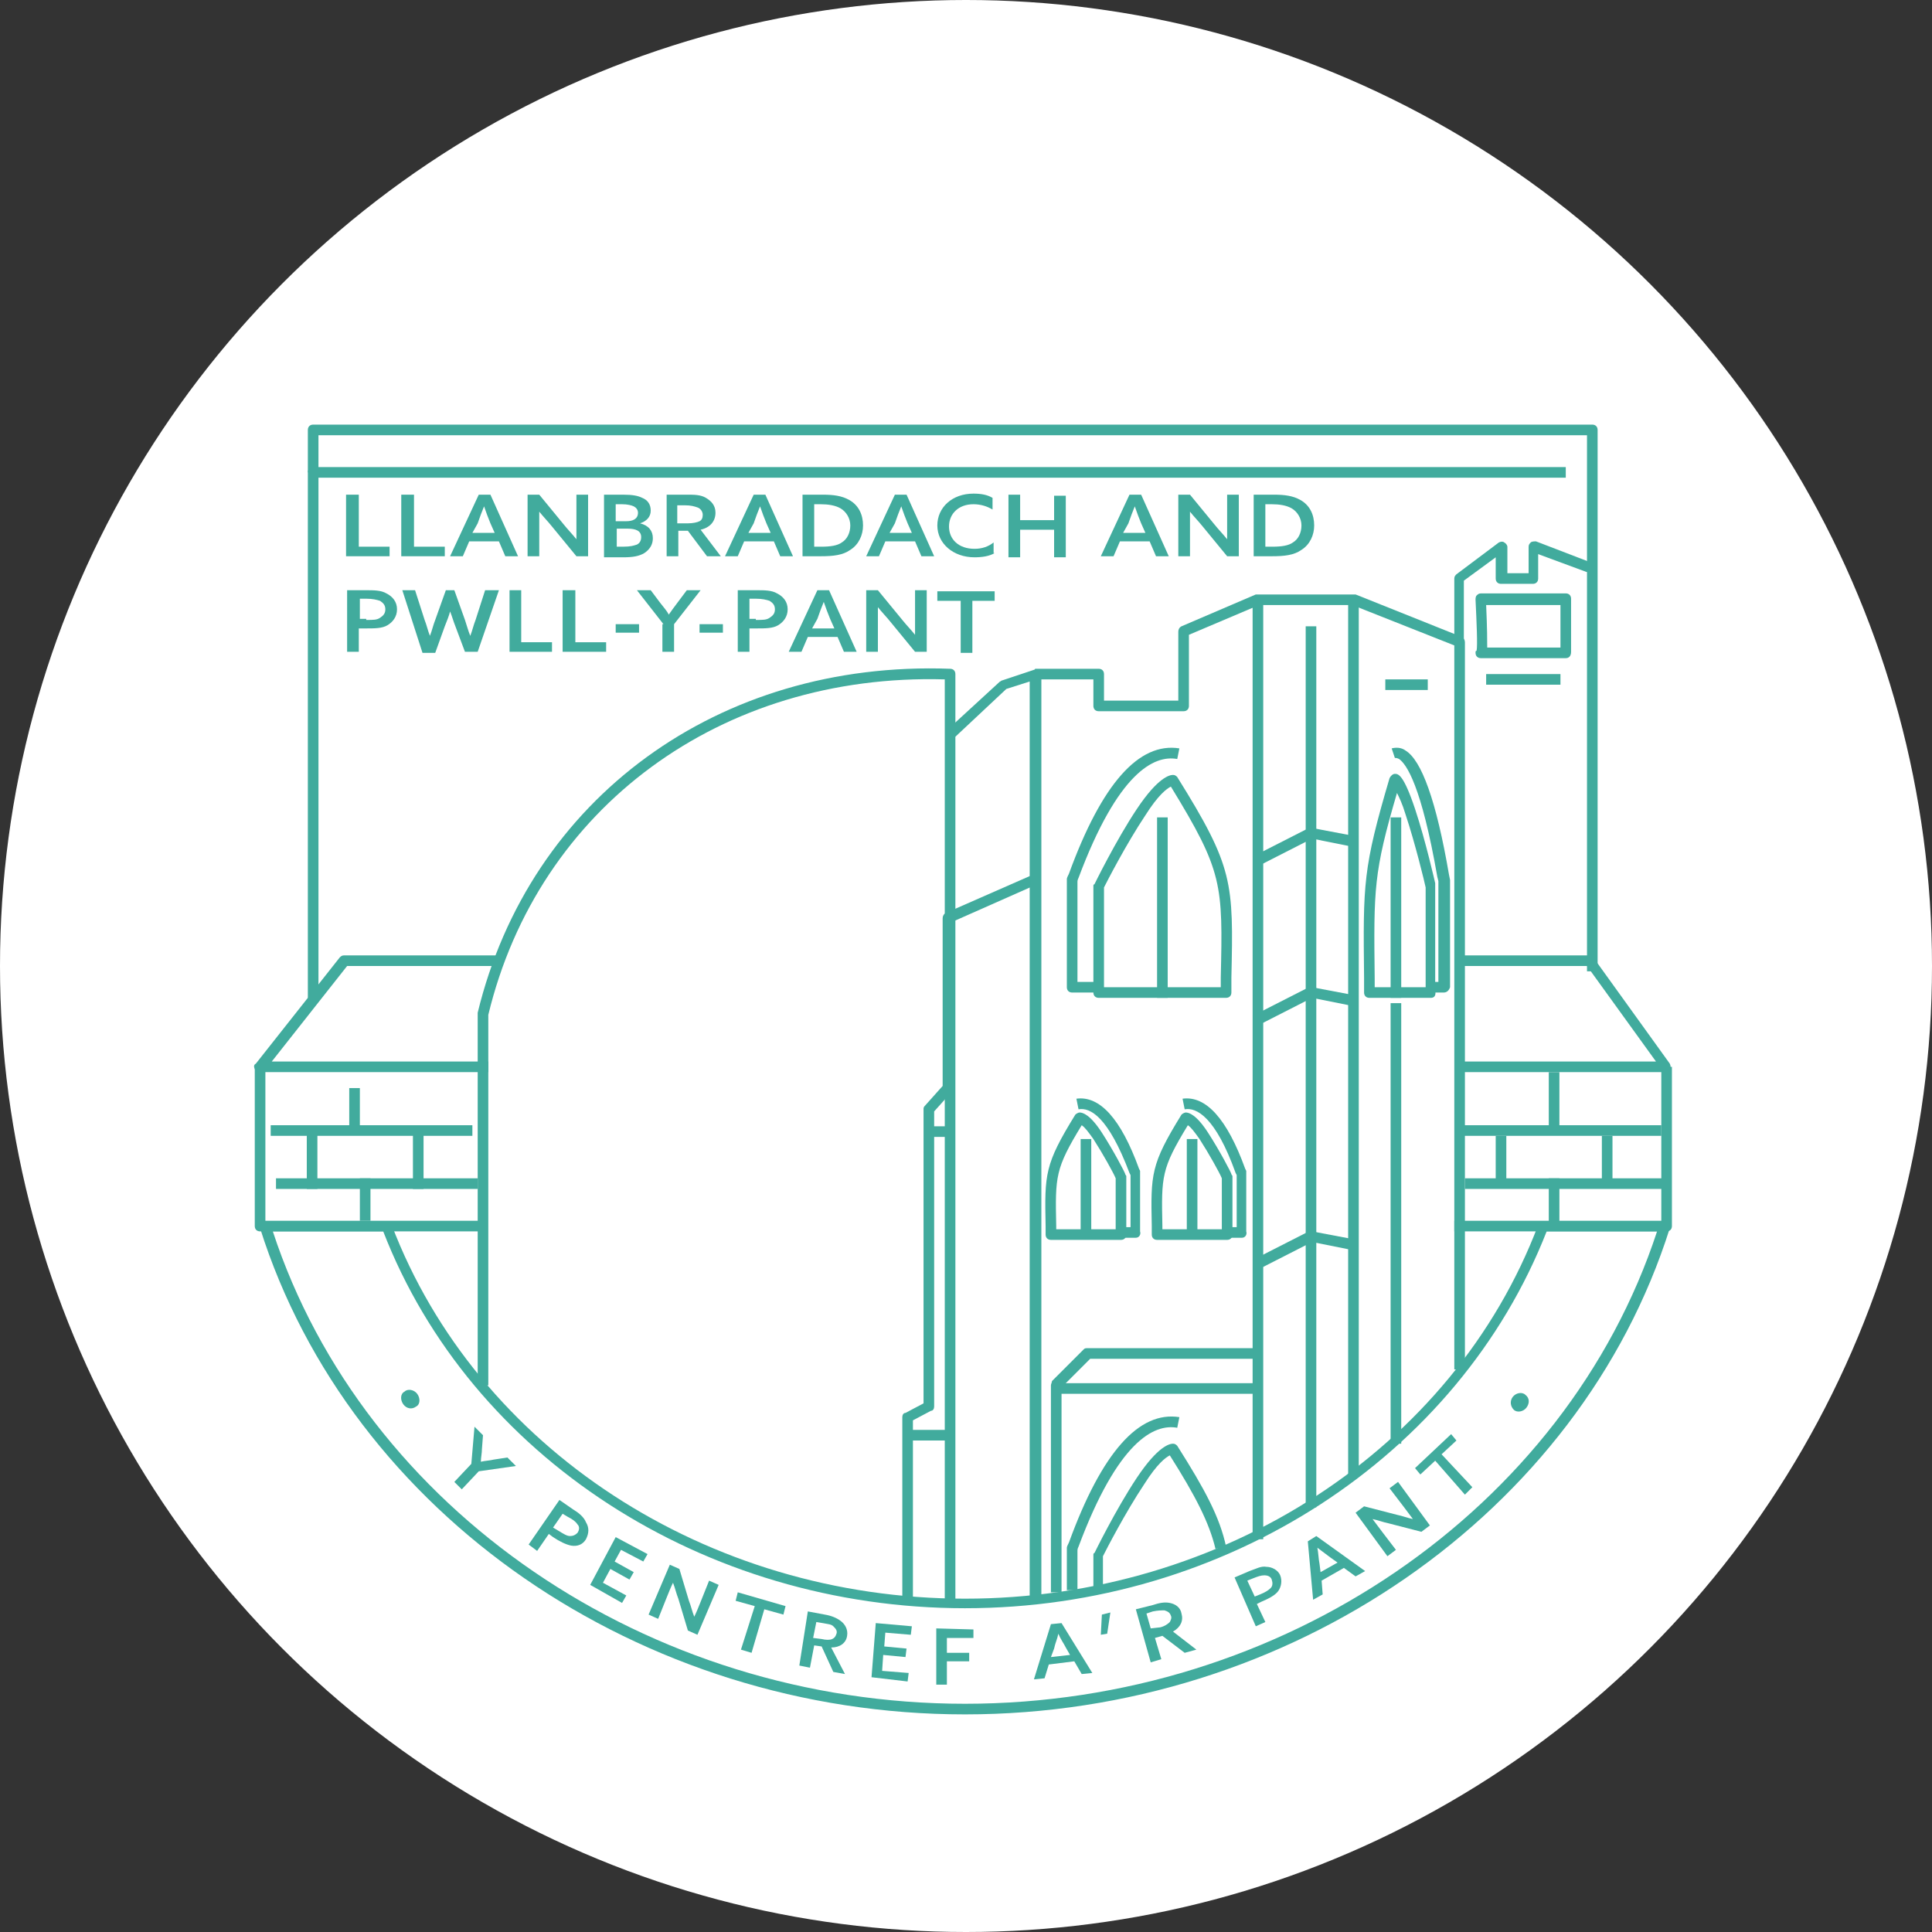 <?xml version="1.0" encoding="utf-8"?>
<!-- Generator: Adobe Illustrator 24.2.0, SVG Export Plug-In . SVG Version: 6.00 Build 0)  -->
<svg version="1.1" id="Layer_1" xmlns="http://www.w3.org/2000/svg" xmlns:xlink="http://www.w3.org/1999/xlink" x="0px" y="0px"
	 viewBox="0 0 182 182" style="enable-background:new 0 0 182 182;" xml:space="preserve">
<rect x="0" y="0" width="182" height="182" fill="#333333" stroke="none"/>
<style type="text/css">
	.st0{fill:#FFFFFF;}
	.st1{fill:#41AB9D;}
</style>
<circle class="st0" cx="91" cy="91" r="91"/>
<g>
	<g>
		<path class="st1" d="M30,94h-1V44.5c0-0.3,0.2-0.5,0.5-0.5h118v1H30V94z"/>
	</g>
	<g>
		<path class="st1" d="M157,101h-19.5v-1H156l-6.5-9h-12.1v-1h12.3c0.2,0,0.3,0.1,0.4,0.2l7.2,10c0.1,0.2,0.1,0.4,0,0.5
			C157.4,100.9,157.2,101,157,101z"/>
	</g>
	<g>
		<path class="st1" d="M46,101H24.5c-0.2,0-0.4-0.1-0.5-0.3s-0.1-0.4,0.1-0.5l7.9-10c0.1-0.1,0.2-0.2,0.4-0.2H47v1H32.7l-7.1,9H46
			V101z"/>
	</g>
	<g>
		<path class="st1" d="M45.5,116h-21c-0.3,0-0.5-0.2-0.5-0.5v-15h1V115h20.5V116z"/>
	</g>
	<g>
		<path class="st1" d="M157,116h-20v-1h19.5v-14.5h1v15C157.5,115.8,157.3,116,157,116z"/>
	</g>
	<g>
		<path class="st1" d="M150.5,91.5h-1V41H30v3.5h-1v-4c0-0.3,0.2-0.5,0.5-0.5H150c0.3,0,0.5,0.2,0.5,0.5V91.5z"/>
	</g>
	<g>
		<rect x="25.5" y="106" class="st1" width="19" height="1"/>
	</g>
	<g>
		<rect x="26" y="111" class="st1" width="19" height="1"/>
	</g>
	<g>
		<rect x="137.5" y="106" class="st1" width="19" height="1"/>
	</g>
	<g>
		<rect x="138" y="111" class="st1" width="19" height="1"/>
	</g>
	<g>
		<rect x="32.9" y="102.5" class="st1" width="1" height="4.1"/>
	</g>
	<g>
		<rect x="145.9" y="101" class="st1" width="1" height="5.6"/>
	</g>
	<g>
		<rect x="140.9" y="107" class="st1" width="1" height="4.6"/>
	</g>
	<g>
		<rect x="150.9" y="107" class="st1" width="1" height="4.6"/>
	</g>
	<g>
		<rect x="145.9" y="111" class="st1" width="1" height="4.6"/>
	</g>
	<g>
		<rect x="38.9" y="106.5" class="st1" width="1" height="5.5"/>
	</g>
	<g>
		<rect x="28.9" y="106.5" class="st1" width="1" height="5.5"/>
	</g>
	<g>
		<rect x="33.9" y="111" class="st1" width="1" height="4"/>
	</g>
	<g>
		<path class="st1" d="M90,151h-1V64c-21.1-0.6-38.3,12.1-43,31.6v34.9h-1v-35c0,0,0-0.1,0-0.1C49.9,75.2,67.7,62.2,89.5,63
			c0.3,0,0.5,0.2,0.5,0.5V151z"/>
	</g>
	<g>
		<path class="st1" d="M98,151h-1V64.2l-2.2,0.7L90,69.4l-0.7-0.7l4.9-4.5c0.1,0,0.1-0.1,0.2-0.1l3-1c0.2-0.1,0.3,0,0.5,0.1
			c0.1,0.1,0.2,0.2,0.2,0.4V151z"/>
	</g>
	<g>
		<path class="st1" d="M138,129h-1V60.8l-9.6-3.8h-8.8l-6.6,2.8v6.7c0,0.3-0.2,0.5-0.5,0.5h-8c-0.3,0-0.5-0.2-0.5-0.5V64h-5.5v-1h6
			c0.3,0,0.5,0.2,0.5,0.5V66h7v-6.5c0-0.2,0.1-0.4,0.3-0.5l7-3c0.1,0,0.1,0,0.2,0h9c0.1,0,0.1,0,0.2,0l10,4c0.2,0.1,0.3,0.3,0.3,0.5
			V129z"/>
	</g>
	<g>
		<path class="st1" d="M86,151h-1v-17.5c0-0.2,0.1-0.4,0.3-0.4l1.7-0.9v-27.7c0-0.1,0-0.2,0.1-0.3l1.7-1.9V86.5
			c0-0.2,0.1-0.4,0.3-0.5l8.2-3.6l0.4,0.9l-7.9,3.5v15.7c0,0.1,0,0.2-0.1,0.3l-1.7,1.9v27.8c0,0.2-0.1,0.4-0.3,0.4l-1.7,0.9V151z"/>
	</g>
	<g>
		<rect x="85.5" y="134.7" class="st1" width="3.9" height="1"/>
	</g>
	<g>
		<rect x="87.4" y="106.1" class="st1" width="1.9" height="1"/>
	</g>
	<g>
		<rect x="123" y="59" class="st1" width="1" height="83"/>
	</g>
	<g>
		<rect x="127" y="56.5" class="st1" width="1" height="82.5"/>
	</g>
	<g>
		<rect x="118" y="56.5" class="st1" width="1" height="88.5"/>
	</g>
	<g>
		<path class="st1" d="M118.5,96.6l-0.5-0.9l5.3-2.7c0.1,0,0.2-0.1,0.3,0l3.7,0.7l-0.2,1l-3.5-0.7L118.5,96.6z"/>
	</g>
	<g>
		<path class="st1" d="M118.5,119.6l-0.5-0.9l5.3-2.7c0.1,0,0.2-0.1,0.3,0l3.7,0.7l-0.2,1l-3.5-0.7L118.5,119.6z"/>
	</g>
	<g>
		<path class="st1" d="M118.5,81.6l-0.5-0.9l5.3-2.7c0.1,0,0.2-0.1,0.3,0l3.7,0.7l-0.2,1l-3.5-0.7L118.5,81.6z"/>
	</g>
	<g>
		<rect x="131" y="94.5" class="st1" width="1" height="41.5"/>
	</g>
	<g>
		<path class="st1" d="M100,150h-1v-19.5c0-0.1,0.1-0.3,0.1-0.4l3-3c0.1-0.1,0.2-0.1,0.4-0.1h15.7v1h-15.5l-2.7,2.7V150z"/>
	</g>
	<g>
		<rect x="99.5" y="130.3" class="st1" width="19.2" height="1"/>
	</g>
	<g>
		<path class="st1" d="M138,60.5h-1v-6c0-0.2,0.1-0.3,0.2-0.4l4-3c0.2-0.1,0.4-0.1,0.5,0c0.2,0.1,0.3,0.3,0.3,0.4V54h2v-2.5
			c0-0.2,0.1-0.3,0.2-0.4c0.1-0.1,0.3-0.1,0.5-0.1l5.2,2l-0.4,0.9l-4.6-1.7v2.3c0,0.3-0.2,0.5-0.5,0.5h-3c-0.3,0-0.5-0.2-0.5-0.5v-2
			l-3,2.2V60.5z"/>
	</g>
	<g>
		<rect x="140" y="63.5" class="st1" width="7" height="1"/>
	</g>
	<g>
		<rect x="130.5" y="64" class="st1" width="4" height="1"/>
	</g>
	<g>
		<path class="st1" d="M147.5,62h-8c-0.3,0-0.5-0.2-0.5-0.5c0-0.1,0-0.2,0.1-0.2c0.1-0.5,0-2.7-0.1-4.8c0-0.1,0-0.3,0.1-0.4
			c0.1-0.1,0.2-0.2,0.4-0.2h8c0.3,0,0.5,0.2,0.5,0.5v5C148,61.8,147.8,62,147.5,62z M140.1,61h6.9v-4h-7
			C140.1,59.2,140.1,60.4,140.1,61z"/>
	</g>
	<g>
		<path class="st1" d="M115.5,94h-12c-0.3,0-0.5-0.2-0.5-0.5v-10c0-0.1,0-0.2,0.1-0.2c0,0,2-4.1,4-7.1c2-3,3.1-3.2,3.4-3.2
			c0.2,0,0.3,0.1,0.4,0.2c5.3,8.5,5.3,9.9,5.1,18.9l0,1.4C116,93.8,115.8,94,115.5,94z M104,93h11l0-0.9c0.2-8.8,0.2-10-4.7-18
			c-0.4,0.2-1.2,0.8-2.4,2.7c-1.8,2.7-3.6,6.2-3.9,6.8V93z"/>
	</g>
	<g>
		<path class="st1" d="M103.5,93.5H101c-0.3,0-0.5-0.2-0.5-0.5V83c0-0.1,0-0.1,0-0.2c0-0.1,0.1-0.3,0.2-0.5
			c3.1-8.5,6.6-12.4,10.4-11.8l-0.2,1c-2.2-0.4-5.6,1.3-9.3,11.2c-0.1,0.2-0.1,0.3-0.1,0.4v9.4h2V93.5z"/>
	</g>
	<g>
		<path class="st1" d="M104,150h-1v-3.5c0-0.1,0-0.2,0.1-0.2c0,0,2-4.1,4-7.1c2-3,3.1-3.2,3.4-3.2c0.2,0,0.3,0.1,0.4,0.2
			c2.6,4.1,4,6.7,4.6,9.5l-1,0.2c-0.6-2.5-1.9-5-4.3-8.8c-0.4,0.2-1.2,0.8-2.4,2.7c-1.8,2.7-3.6,6.2-3.9,6.8V150z"/>
	</g>
	<g>
		<path class="st1" d="M101.5,149.8h-1V146c0-0.1,0-0.1,0-0.2c0-0.1,0.1-0.3,0.2-0.5c3.1-8.5,6.6-12.4,10.4-11.8l-0.2,1
			c-2.2-0.4-5.6,1.3-9.3,11.2c-0.1,0.2-0.1,0.3-0.1,0.4V149.8z"/>
	</g>
	<g>
		<rect x="109" y="77" class="st1" width="1" height="17"/>
	</g>
	<g>
		<path class="st1" d="M115.6,116.8H109c-0.3,0-0.5-0.2-0.5-0.5l0-0.8c-0.1-4.9-0.1-5.8,2.8-10.5c0.1-0.1,0.3-0.2,0.4-0.2
			c0.3,0,1,0.2,2.1,1.9c1.1,1.7,2.2,3.8,2.2,3.9c0,0.1,0.1,0.1,0.1,0.2v5.5C116.1,116.6,115.9,116.8,115.6,116.8z M109.5,115.8h5.6
			V111c-0.2-0.5-1.2-2.3-2.1-3.7c-0.5-0.7-0.8-1.1-1.1-1.3c-2.5,4.1-2.5,4.8-2.4,9.5L109.5,115.8z"/>
	</g>
	<g>
		<path class="st1" d="M117,116.6h-1.4v-1h0.9v-4.9l-0.1-0.2c-1.9-5.3-3.7-6.2-4.8-6l-0.2-1c2.2-0.3,4.2,1.9,5.9,6.6l0.1,0.2
			c0,0.1,0,0.1,0,0.2v5.5C117.5,116.3,117.3,116.6,117,116.6z"/>
	</g>
	<g>
		<rect x="111.8" y="107.3" class="st1" width="1" height="9.3"/>
	</g>
	<g>
		<path class="st1" d="M105.6,116.8H99c-0.3,0-0.5-0.2-0.5-0.5l0-0.8c-0.1-4.9-0.1-5.8,2.8-10.5c0.1-0.1,0.3-0.2,0.4-0.2
			c0.3,0,1,0.2,2.1,1.9c1.1,1.7,2.2,3.8,2.2,3.9c0,0.1,0.1,0.1,0.1,0.2v5.5C106.1,116.6,105.9,116.8,105.6,116.8z M99.5,115.8h5.6
			V111c-0.2-0.5-1.2-2.3-2.1-3.7c-0.5-0.7-0.8-1.1-1.1-1.3c-2.5,4.1-2.5,4.8-2.4,9.5L99.5,115.8z"/>
	</g>
	<g>
		<path class="st1" d="M107,116.6h-1.4v-1h0.9v-4.9l-0.1-0.2c-2-5.3-3.7-6.2-4.8-6l-0.2-1c2.2-0.3,4.2,1.9,5.9,6.6l0.1,0.2
			c0,0.1,0,0.1,0,0.2v5.5C107.5,116.3,107.3,116.6,107,116.6z"/>
	</g>
	<g>
		<rect x="101.8" y="107.3" class="st1" width="1" height="9.3"/>
	</g>
	<g>
		<path class="st1" d="M134.8,94H129c-0.3,0-0.5-0.2-0.5-0.5l0-1.4c-0.1-8.9-0.1-10.3,2.4-18.8c0.1-0.2,0.3-0.4,0.5-0.4
			c0.3,0,0.8,0,1.9,3.3c1,3,1.9,7,1.9,7c0,0,0,0.1,0,0.1v10C135.3,93.8,135.1,94,134.8,94z M129.5,93h4.8v-9.4
			c-0.1-0.5-1-4.2-1.9-6.9c-0.3-1-0.6-1.6-0.8-2c-2.2,7.5-2.2,9-2.1,17.5L129.5,93z"/>
	</g>
	<g>
		<path class="st1" d="M136,93.5h-1.2v-1h0.7V83l-0.1-0.4c-1.5-8.6-2.9-10.6-3.6-11.1c-0.2-0.1-0.3-0.1-0.4-0.1l-0.3-0.9
			c0.4-0.1,0.9-0.1,1.3,0.2c1.5,0.9,2.9,4.7,4.1,11.7l0.1,0.5l0,10.1C136.5,93.3,136.3,93.5,136,93.5z"/>
	</g>
	<g>
		<rect x="131" y="77" class="st1" width="1" height="17"/>
	</g>
	<g>
		<path class="st1" d="M32.7,46.6h1.1v4.9h2.9v0.9h-4.1V46.6z"/>
		<path class="st1" d="M37.9,46.6H39v4.9h2.9v0.9h-4.1V46.6z"/>
		<path class="st1" d="M48.8,52.4h-1.2L47,51h-2.8l-0.6,1.4h-1.2l2.7-5.8h1.1L48.8,52.4z M44.5,50.2h2.1l-0.4-0.9
			c-0.2-0.5-0.4-1-0.6-1.6h0c-0.2,0.5-0.4,1-0.6,1.6L44.5,50.2z"/>
		<path class="st1" d="M49.7,52.4v-5.8h1.1l2.3,2.8c0.4,0.5,0.8,0.9,1.2,1.4l0,0c0-0.5,0-1.1,0-1.8v-2.4h1.1v5.8h-1.1l-2.3-2.8
			c-0.4-0.5-0.8-0.9-1.2-1.4l0,0c0,0.5,0,1.1,0,1.8v2.4H49.7z"/>
		<path class="st1" d="M56.9,46.6h1.8c0.9,0,1.4,0.1,1.8,0.3c0.5,0.2,0.8,0.6,0.8,1.2c0,0.6-0.4,1-1,1.2v0c0.8,0.2,1.2,0.7,1.2,1.4
			c0,0.5-0.2,1-0.8,1.4c-0.5,0.3-1.1,0.4-2,0.4h-1.8V46.6z M59,49.1c0.6,0,1.1-0.2,1.1-0.8c0-0.3-0.2-0.5-0.4-0.6s-0.6-0.2-1.1-0.2
			H58v1.6H59z M58.7,51.5c0.7,0,1-0.1,1.3-0.2c0.2-0.1,0.4-0.3,0.4-0.7c0-0.6-0.5-0.8-1.3-0.8h-1v1.7H58.7z"/>
		<path class="st1" d="M62.8,46.6h1.9c0.7,0,1.3,0,1.8,0.3c0.5,0.3,0.9,0.7,0.9,1.4c0,0.8-0.5,1.4-1.4,1.6l1.9,2.5h-1.3L64.8,50
			h-0.9v2.4h-1.1V46.6z M64.8,49.3c0.5,0,0.9-0.1,1.1-0.2c0.2-0.1,0.3-0.3,0.3-0.6c0-0.3-0.2-0.6-0.5-0.7c-0.3-0.1-0.6-0.2-1.2-0.2
			h-0.7v1.7H64.8z"/>
		<path class="st1" d="M74.7,52.4h-1.2L72.9,51h-2.8l-0.6,1.4h-1.2l2.7-5.8h1.1L74.7,52.4z M70.5,50.2h2.1l-0.4-0.9
			c-0.2-0.5-0.4-1-0.6-1.6h0c-0.2,0.5-0.4,1-0.6,1.6L70.5,50.2z"/>
		<path class="st1" d="M75.7,46.6h1.8c1,0,1.8,0.1,2.5,0.5c0.9,0.5,1.3,1.4,1.3,2.4c0,0.9-0.4,1.8-1.2,2.3c-0.7,0.5-1.6,0.6-2.8,0.6
			h-1.7V46.6z M77.4,51.5c0.8,0,1.5-0.1,1.9-0.4c0.5-0.3,0.8-0.9,0.8-1.6c0-0.7-0.4-1.3-0.9-1.6c-0.5-0.3-1.2-0.4-1.9-0.4h-0.6v4
			H77.4z"/>
		<path class="st1" d="M88,52.4h-1.2L86.2,51h-2.8l-0.6,1.4h-1.2l2.7-5.8h1.1L88,52.4z M83.8,50.2h2.1l-0.4-0.9
			c-0.2-0.5-0.4-1-0.6-1.6h0c-0.2,0.5-0.4,1-0.6,1.6L83.8,50.2z"/>
		<path class="st1" d="M93.7,52.1c-0.5,0.3-1.2,0.4-1.9,0.4c-2,0-3.5-1.3-3.5-3c0-1.7,1.4-3,3.4-3c0.7,0,1.3,0.1,1.8,0.4V48
			c-0.5-0.3-1.1-0.5-1.8-0.5c-1.4,0-2.3,0.9-2.3,2.1c0,1.2,0.9,2.1,2.4,2.1c0.7,0,1.3-0.2,1.8-0.6V52.1z"/>
		<path class="st1" d="M95,46.6h1.1V49h3.2v-2.3h1.1v5.8h-1.1v-2.6h-3.2v2.6H95V46.6z"/>
		<path class="st1" d="M110.1,52.4h-1.2l-0.6-1.4h-2.8l-0.6,1.4h-1.2l2.7-5.8h1.1L110.1,52.4z M105.8,50.2h2.1l-0.4-0.9
			c-0.2-0.5-0.4-1-0.6-1.6h0c-0.2,0.5-0.4,1-0.6,1.6L105.8,50.2z"/>
		<path class="st1" d="M111,52.4v-5.8h1.1l2.3,2.8c0.4,0.5,0.8,0.9,1.2,1.4l0,0c0-0.5,0-1.1,0-1.8v-2.4h1.1v5.8h-1.1l-2.3-2.8
			c-0.4-0.5-0.8-0.9-1.2-1.4l0,0c0,0.5,0,1.1,0,1.8v2.4H111z"/>
		<path class="st1" d="M118.2,46.6h1.8c1,0,1.8,0.1,2.5,0.5c0.9,0.5,1.3,1.4,1.3,2.4c0,0.9-0.4,1.8-1.2,2.3
			c-0.7,0.5-1.6,0.6-2.8,0.6h-1.7V46.6z M119.9,51.5c0.8,0,1.5-0.1,1.9-0.4c0.5-0.3,0.8-0.9,0.8-1.6c0-0.7-0.4-1.3-0.9-1.6
			c-0.5-0.3-1.2-0.4-1.9-0.4h-0.6v4H119.9z"/>
		<path class="st1" d="M32.7,55.6h1.8c0.7,0,1.4,0,1.9,0.3c0.6,0.3,1,0.8,1,1.5c0,0.7-0.4,1.2-0.9,1.5c-0.5,0.3-1.2,0.3-2.1,0.3
			h-0.6v2.2h-1.1V55.6z M34.5,58.4c0.7,0,1,0,1.3-0.2c0.3-0.2,0.5-0.4,0.5-0.8c0-0.4-0.2-0.6-0.5-0.8c-0.3-0.1-0.7-0.2-1.3-0.2h-0.6
			v1.9H34.5z"/>
		<path class="st1" d="M37.9,55.6h1.2l0.9,2.8c0.2,0.5,0.3,1,0.5,1.5h0c0.2-0.5,0.3-1,0.5-1.5l1-2.8h0.8l1,2.8
			c0.2,0.6,0.3,1,0.5,1.5h0c0.2-0.5,0.3-1,0.5-1.5l0.9-2.8H47l-2,5.8h-1.2L42.9,59c-0.2-0.5-0.3-0.9-0.5-1.4h0
			c-0.1,0.4-0.3,0.9-0.5,1.4l-0.9,2.5h-1.2L37.9,55.6z"/>
		<path class="st1" d="M48,55.6h1.1v4.9H52v0.9H48V55.6z"/>
		<path class="st1" d="M53.1,55.6h1.1v4.9h2.9v0.9h-4.1V55.6z"/>
		<path class="st1" d="M58,58.8h2.2v0.8H58V58.8z"/>
		<path class="st1" d="M62.5,58.8L60,55.6h1.3l0.9,1.2c0.3,0.4,0.6,0.7,0.8,1.1h0c0.2-0.3,0.5-0.7,0.8-1.1l0.9-1.2h1.3l-2.5,3.2v2.6
			h-1.1V58.8z"/>
		<path class="st1" d="M65.9,58.8h2.2v0.8h-2.2V58.8z"/>
		<path class="st1" d="M69.5,55.6h1.8c0.7,0,1.4,0,1.9,0.3c0.6,0.3,1,0.8,1,1.5c0,0.7-0.4,1.2-0.9,1.5c-0.5,0.3-1.2,0.3-2.1,0.3
			h-0.6v2.2h-1.1V55.6z M71.2,58.4c0.7,0,1,0,1.3-0.2c0.3-0.2,0.5-0.4,0.5-0.8c0-0.4-0.2-0.6-0.5-0.8c-0.3-0.1-0.7-0.2-1.3-0.2h-0.6
			v1.9H71.2z"/>
		<path class="st1" d="M80.7,61.4h-1.2L78.9,60h-2.8l-0.6,1.4h-1.2l2.7-5.8h1.1L80.7,61.4z M76.5,59.2h2.1l-0.4-0.9
			c-0.2-0.5-0.4-1-0.6-1.6h0c-0.2,0.5-0.4,1-0.6,1.6L76.5,59.2z"/>
		<path class="st1" d="M81.6,61.4v-5.8h1.1l2.3,2.8c0.4,0.5,0.8,0.9,1.2,1.4l0,0c0-0.5,0-1.1,0-1.8v-2.4h1.1v5.8h-1.1l-2.3-2.8
			c-0.4-0.5-0.8-0.9-1.2-1.4l0,0c0,0.5,0,1.1,0,1.8v2.4H81.6z"/>
		<path class="st1" d="M90.4,56.6h-2.1v-0.9h5.4v0.9h-2.1v4.9h-1.1V56.6z"/>
	</g>
	<g>
		<path class="st1" d="M90.9,161.5c-30.6,0-57.9-18.9-66.4-45.8c0-0.2,0-0.3,0.1-0.4c0.1-0.1,0.2-0.2,0.4-0.2h11.4
			c0.2,0,0.4,0.1,0.5,0.3c8,21,29.7,35.2,54,35.2s46-14.1,54-35.2c0.1-0.2,0.3-0.3,0.5-0.3h11.4c0.2,0,0.3,0.1,0.4,0.2
			c0.1,0.1,0.1,0.3,0.1,0.4C148.8,142.6,121.5,161.5,90.9,161.5z M25.7,116c8.6,26.2,35.3,44.5,65.2,44.5s56.6-18.3,65.2-44.5h-10.4
			c-8.3,21.2-30.2,35.5-54.8,35.5c-24.6,0-46.6-14.3-54.8-35.5H25.7z"/>
	</g>
	<g>
		<path class="st1" d="M39.3,131.3c0.3,0.4,0.3,1-0.1,1.2c-0.4,0.3-0.9,0.2-1.2-0.2c-0.3-0.4-0.3-1,0.1-1.2
			C38.4,130.8,39,130.9,39.3,131.3z"/>
		<path class="st1" d="M44.4,137.9l0.3-3.5l0.8,0.8l-0.1,1.3c0,0.4-0.1,0.8-0.1,1.2l0,0c0.4-0.1,0.8-0.1,1.2-0.2l1.3-0.2l0.8,0.8
			l-3.5,0.5l-1.6,1.7l-0.7-0.7L44.4,137.9z"/>
		<path class="st1" d="M52.7,141.3l1.3,0.9c0.5,0.3,1,0.7,1.2,1.2c0.3,0.5,0.3,1,0,1.6c-0.3,0.5-0.8,0.7-1.4,0.6
			c-0.5-0.1-1.1-0.4-1.7-0.8l-0.4-0.3l-1.1,1.6l-0.8-0.6L52.7,141.3z M52.6,144.2c0.5,0.3,0.8,0.5,1.1,0.5c0.3,0,0.5-0.1,0.7-0.3
			c0.2-0.3,0.2-0.6,0-0.8c-0.2-0.3-0.5-0.5-0.9-0.7l-0.5-0.3l-0.9,1.3L52.6,144.2z"/>
		<path class="st1" d="M58,144.8l3,1.6l-0.4,0.7l-2.1-1.1l-0.6,1.1l1.8,1l-0.4,0.7l-1.8-1l-0.7,1.3l2.2,1.2l-0.4,0.7l-3-1.7
			L58,144.8z"/>
		<path class="st1" d="M61.1,152.1l2-4.7l0.9,0.4l0.9,3c0.2,0.5,0.3,1,0.5,1.5l0,0c0.2-0.4,0.4-0.9,0.6-1.4l0.8-2l0.9,0.4l-2,4.7
			l-0.9-0.4l-0.9-3c-0.2-0.5-0.3-1-0.5-1.5h0c-0.2,0.4-0.4,0.9-0.6,1.4l-0.8,2L61.1,152.1z"/>
		<path class="st1" d="M71.1,151.3l-1.8-0.5l0.2-0.8l4.5,1.3l-0.2,0.8l-1.8-0.5l-1.2,4.1l-1-0.3L71.1,151.3z"/>
		<path class="st1" d="M76.1,151.8l1.6,0.3c0.6,0.1,1.1,0.3,1.5,0.6c0.4,0.3,0.7,0.8,0.6,1.4c-0.1,0.7-0.7,1.1-1.5,1.1l1.3,2.5
			l-1.1-0.2l-1.1-2.4l-0.7-0.1l-0.4,2.1l-1-0.2L76.1,151.8z M77.4,154.4c0.4,0.1,0.8,0.1,1,0c0.2-0.1,0.3-0.2,0.4-0.5
			c0.1-0.3-0.1-0.5-0.3-0.7c-0.2-0.2-0.5-0.2-1-0.3l-0.6-0.1l-0.3,1.5L77.4,154.4z"/>
		<path class="st1" d="M82.5,152.9l3.4,0.3l-0.1,0.8l-2.4-0.2l-0.1,1.3l2.1,0.2l-0.1,0.8l-2.1-0.2l-0.1,1.5l2.5,0.2l-0.1,0.8
			l-3.4-0.4L82.5,152.9z"/>
		<path class="st1" d="M88.2,153.4l3.5,0.1l0,0.8l-2.5,0l0,1.4l2.1,0l0,0.8l-2.1,0l0,2.2l-1,0L88.2,153.4z"/>
		<path class="st1" d="M102.9,157.6l-1,0.1l-0.7-1.2l-2.4,0.3l-0.4,1.3l-1,0.1L99,153l1-0.1L102.9,157.6z M99,156.1l1.8-0.2
			l-0.4-0.7c-0.2-0.4-0.5-0.8-0.7-1.3l0,0c-0.1,0.5-0.3,0.9-0.4,1.4L99,156.1z"/>
		<path class="st1" d="M103.8,152.1l0.8-0.2l-0.3,2l-0.6,0.1L103.8,152.1z"/>
		<path class="st1" d="M107,151.6l1.6-0.4c0.6-0.2,1.1-0.3,1.6-0.2c0.5,0.1,1,0.4,1.1,1c0.2,0.7-0.1,1.3-0.8,1.7l2.2,1.7l-1.1,0.3
			l-2.1-1.6l-0.7,0.2l0.6,2l-1,0.3L107,151.6z M109.3,153.3c0.4-0.1,0.7-0.3,0.9-0.5c0.1-0.2,0.2-0.4,0.1-0.6
			c-0.1-0.3-0.3-0.4-0.6-0.5c-0.3,0-0.6,0-1.1,0.1l-0.6,0.2l0.4,1.4L109.3,153.3z"/>
		<path class="st1" d="M116.3,148.6l1.4-0.6c0.6-0.2,1.1-0.5,1.6-0.4c0.5,0,1.1,0.3,1.3,0.8c0.2,0.5,0.1,1.1-0.2,1.5
			c-0.3,0.4-0.9,0.7-1.6,1l-0.4,0.2l0.8,1.7l-0.9,0.4L116.3,148.6z M118.7,150.2c0.5-0.2,0.8-0.4,1-0.6c0.2-0.2,0.2-0.5,0.1-0.8
			c-0.1-0.3-0.4-0.4-0.7-0.4c-0.3,0-0.6,0.1-1.1,0.3l-0.5,0.2l0.7,1.5L118.7,150.2z"/>
		<path class="st1" d="M128.6,148l-0.9,0.5l-1.1-0.8l-2.1,1.2l0.1,1.3l-0.9,0.5l-0.5-5.5l0.8-0.5L128.6,148z M124.4,148.1l1.6-0.9
			l-0.7-0.5c-0.4-0.3-0.8-0.6-1.2-0.9l0,0c0.1,0.5,0.1,1,0.2,1.5L124.4,148.1z"/>
		<path class="st1" d="M130.7,146.6l-3-4.1l0.8-0.6l3.1,0.8c0.5,0.1,1,0.3,1.5,0.4l0,0c-0.3-0.4-0.6-0.8-0.9-1.2l-1.3-1.7l0.8-0.6
			l3,4.1l-0.8,0.6l-3.1-0.8c-0.5-0.1-1-0.3-1.5-0.4l0,0c0.3,0.4,0.6,0.8,0.9,1.2l1.3,1.7L130.7,146.6z"/>
		<path class="st1" d="M135.2,137.6l-1.4,1.3l-0.5-0.6l3.4-3.2l0.5,0.6l-1.4,1.3l2.9,3.1l-0.7,0.7L135.2,137.6z"/>
		<path class="st1" d="M142.5,131.6c0.3-0.4,0.9-0.5,1.2-0.2c0.4,0.3,0.4,0.8,0.1,1.2c-0.3,0.4-0.9,0.5-1.2,0.2
			C142.3,132.5,142.2,132,142.5,131.6z"/>
	</g>
</g>
</svg>

